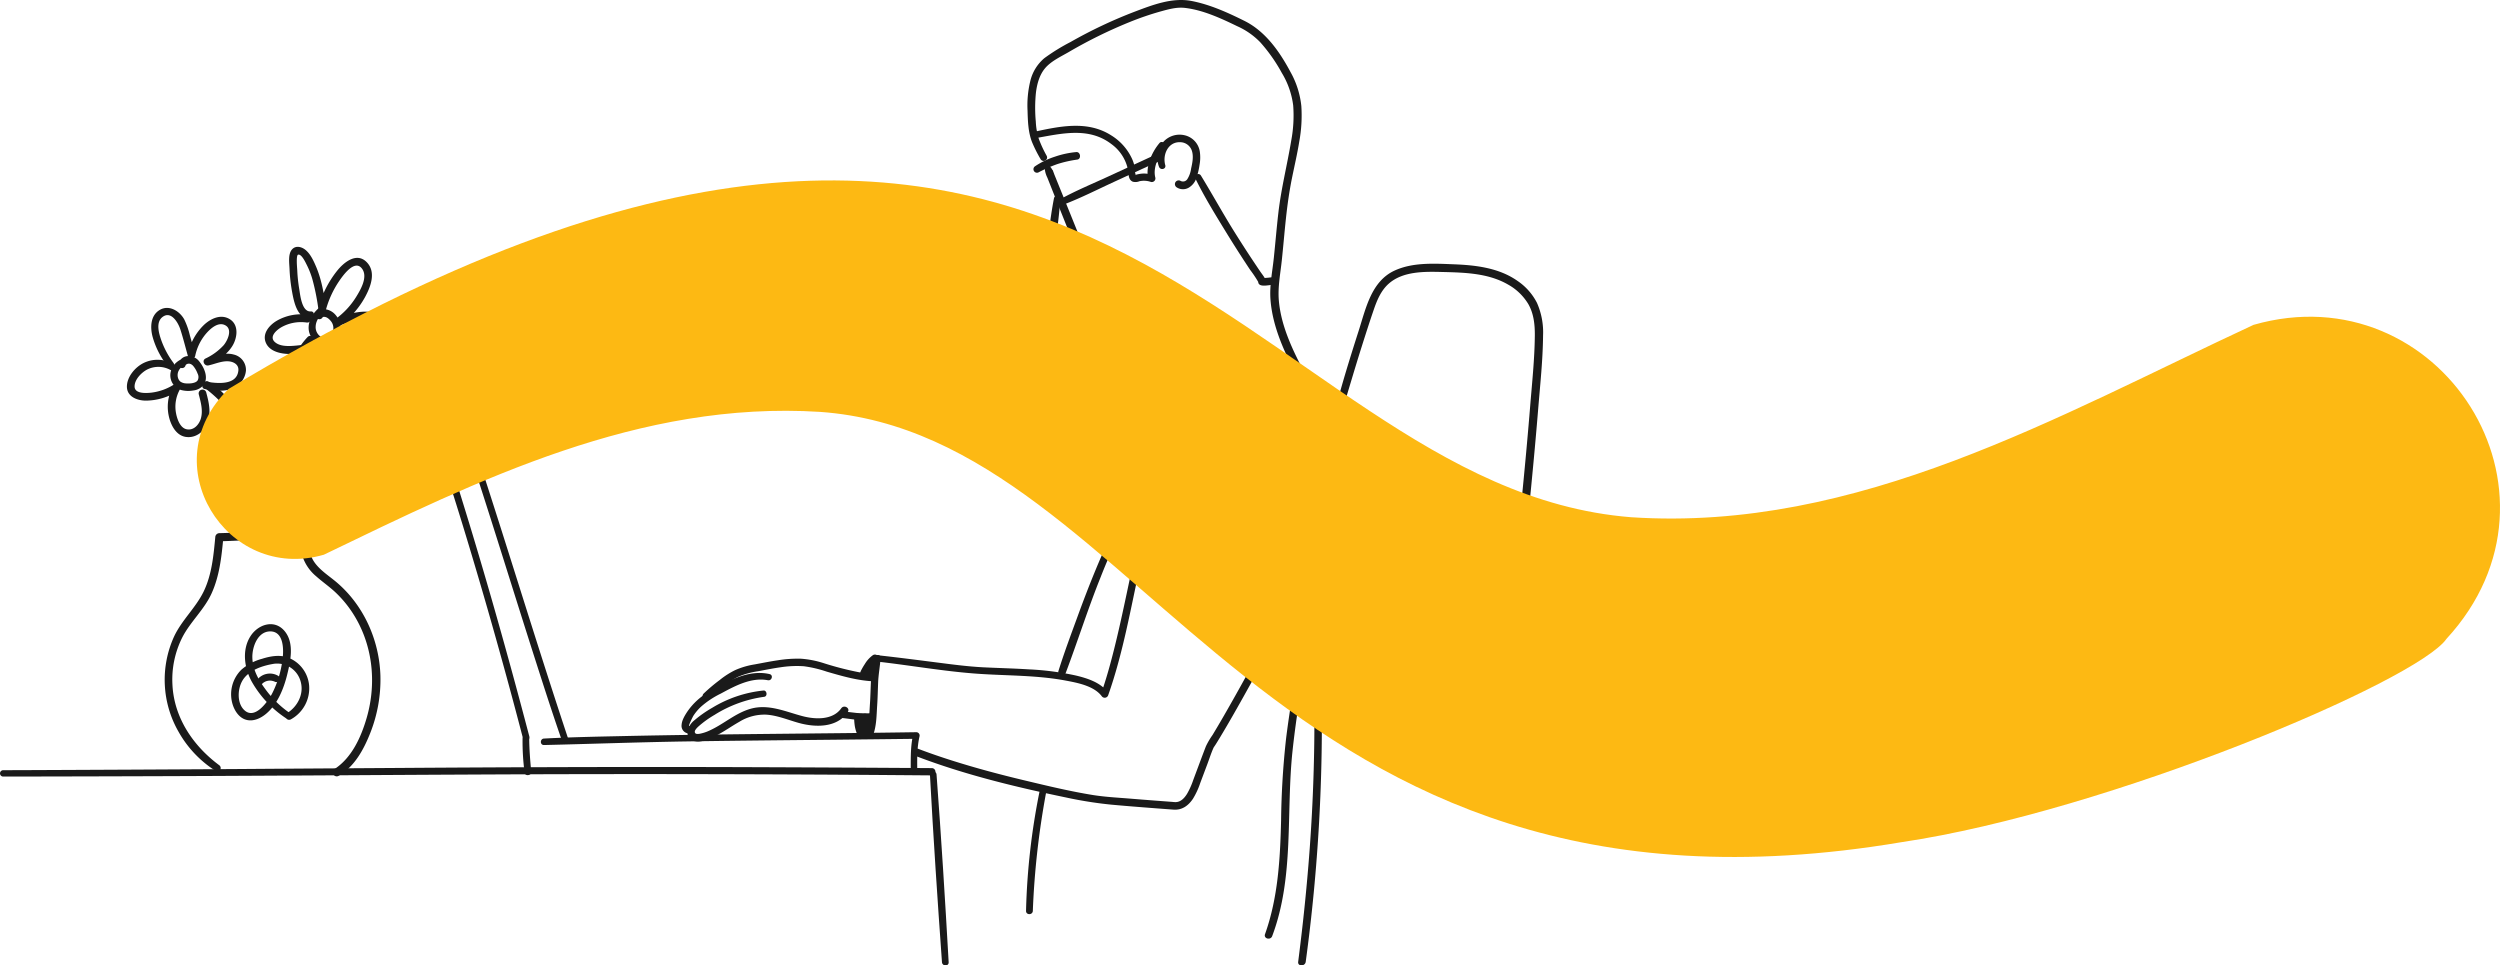<svg xmlns="http://www.w3.org/2000/svg" width="993.937" height="383.84" viewBox="0 0 993.937 383.84">
    <defs>
        <style>
            .prefix__cls-1{fill:#1a1a1a}
        </style>
    </defs>
    <g id="prefix__wise_brand" transform="translate(-1039.745 -1750.699)">
        <g id="prefix__Group_7827" data-name="Group 7827">
            <path id="prefix__Path_5655" d="M1040.97 2059.442q41.7-.054 83.4-.239 33.459-.16 66.917-.37 30.492-.177 60.987-.308 32.8-.108 65.608-.045 40.391.081 80.78.4l11.6.095a1.447 1.447 0 0 0 0-2.892q-41.7-.286-83.4-.417-33.457-.075-66.916.031-30.492.1-60.986.312-32.8.209-65.608.444-40.392.25-80.784.418l-11.6.04a1.269 1.269 0 0 0 0 2.536" class="prefix__cls-1" data-name="Path 5655"/>
            <path id="prefix__Path_5656" d="M1409.467 2058.623c1.337 24.886 3 49.78 4.784 74.636.124 1.693 2.758 1.72 2.661 0-1.413-24.88-2.957-49.784-4.819-74.636-.124-1.667-2.717-1.7-2.626 0" class="prefix__cls-1" data-name="Path 5656"/>
            <path id="prefix__Path_5657" d="M1206.2 1904.629c5.812 18.139 11.8 36.212 17.376 54.428q8.145 26.626 15.567 53.468 4.393 15.829 8.529 31.732a1.319 1.319 0 0 0 2.541-.7c-9.553-36.382-19.838-72.558-31.265-108.4-3.327-10.433-6.678-20.869-10.291-31.208-.534-1.533-2.963-.9-2.457.678" class="prefix__cls-1" data-name="Path 5657"/>
            <path id="prefix__Path_5658" d="M1207.858 1903.761c3.173-1.2 6.338-2.415 9.505-3.624l-1.624-.922c13.2 37.7 24.694 75.944 36.876 113.975 3.425 10.692 6.853 21.4 10.55 32 .547 1.567 3.042.908 2.51-.693-12.457-37.454-23.855-75.237-36.123-112.751q-5.451-16.677-11.266-33.23a1.337 1.337 0 0 0-1.624-.923c-3.169 1.21-6.341 2.41-9.5 3.633-1.559.6-.893 3.137.7 2.538" class="prefix__cls-1" data-name="Path 5658"/>
            <path id="prefix__Path_5659" d="M1247.5 2044.347a95.31 95.31 0 0 0 .822 13.571c.21 1.479 2.766 1.145 2.627-.355-.409-4.4-.766-8.788-.809-13.216a1.321 1.321 0 0 0-2.64 0" class="prefix__cls-1" data-name="Path 5659"/>
            <path id="prefix__Path_5660" d="M1256.023 2046.905c19.025-.441 38.038-1.143 57.069-1.437 19.344-.3 38.689-.469 58.033-.669q16.466-.171 32.93-.367c-.421-.555-.845-1.11-1.267-1.665-1.047 4.589-.947 8.988-.96 13.658a1.3 1.3 0 0 0 2.588 0c-.034-4.451-.085-8.589.908-12.959a1.33 1.33 0 0 0-1.269-1.663c-38.721.6-77.446.691-116.164 1.533-10.624.231-21.257.433-31.868.992-1.647.085-1.669 2.615 0 2.577" class="prefix__cls-1" data-name="Path 5660"/>
            <path id="prefix__Path_5661" d="M1126.9 2054.923c-10.264-7.6-17.85-18.7-18.58-31.728a37.265 37.265 0 0 1 3.945-19.161c3.2-6.173 8.578-10.881 11.511-17.215 3.272-7.065 4.057-14.877 4.784-22.536q-.81.807-1.616 1.615a252.092 252.092 0 0 0 34.96-3.229q-1.029-.783-2.056-1.567c-.448 3.579-.868 7.311.177 10.831a17.449 17.449 0 0 0 5.388 7.856c2.489 2.232 5.264 4.114 7.7 6.413a44.735 44.735 0 0 1 6.651 7.93c8.15 12.374 9.864 27.836 5.767 41.963-2.2 7.588-5.883 15.817-12.71 20.3-1.693 1.111-.179 3.771 1.6 2.734 6.3-3.672 9.964-10.491 12.554-17.067a57.6 57.6 0 0 0 4.015-22.643c-.415-14.358-6.8-28.495-17.967-37.67-2.912-2.394-6.3-4.557-8.428-7.745-2.58-3.867-2.035-8.531-1.491-12.9.143-1.155-1.149-1.716-2.058-1.567a245.8 245.8 0 0 1-34.1 3.133 1.656 1.656 0 0 0-1.614 1.615c-.682 7.237-1.37 14.805-4.555 21.454-3.123 6.518-8.718 11.42-11.8 17.982a41.5 41.5 0 0 0 1.781 37.955 43.774 43.774 0 0 0 14.791 15.557c1.5.926 2.7-1.31 1.35-2.308" class="prefix__cls-1" data-name="Path 5661"/>
            <path id="prefix__Path_5662" d="M1138.889 1940.248a13.122 13.122 0 0 1-5.12-.224 21.475 21.475 0 0 1-3.865-.881 7.6 7.6 0 0 1-3.418-2.259c-.587-.725-1.536-2.242-.694-3.041.772-.735 2.791-.54 3.77-.374a9.677 9.677 0 0 1 3.941 1.681 16.709 16.709 0 0 1 4.926 6.315c.525 1.043 2.468.9 2.648-.344a24.075 24.075 0 0 1 4.3-10.726c1.124-1.556 7.419-8.831 9.284-5.168.8 1.574-.363 3.92-1.131 5.269a17.146 17.146 0 0 1-3.776 4.47c-3.5 3.02-7.829 4.522-11.936 6.483-1.457.7-.429 3.181 1.108 2.629 5.148-1.845 10.532-4.424 14.351-8.433 2.726-2.867 6.615-8.908 3.33-12.694-3.634-4.187-9.427.881-11.974 3.766a26.354 26.354 0 0 0-6.352 13.632l2.649-.347c-1.776-3.524-4.314-6.863-8.015-8.5-2.713-1.2-8.274-2.078-10 1.227-1.6 3.049 1.447 6.737 3.922 8.165a16.715 16.715 0 0 0 6.191 1.815 17.129 17.129 0 0 0 6.536-.018 1.27 1.27 0 0 0-.674-2.447" class="prefix__cls-1" data-name="Path 5662"/>
            <path id="prefix__Path_5663" d="M1138.29 1941.043c-.2 3.3-.028 6.625.032 9.926s.066 6.621.2 9.926c.078 1.925 3.086 1.934 3 0l-.049-1.06a1.456 1.456 0 0 0-2.911 0l-.041 1.06h3c-.019-3.307-.168-6.62-.265-9.926s-.083-6.637-.435-9.926a1.269 1.269 0 0 0-2.536 0" class="prefix__cls-1" data-name="Path 5663"/>
            <path id="prefix__Path_5664" d="M1139.611 1935.964a35.682 35.682 0 0 0-3.967-18.951c-2.9-5.629-7.452-11.342-12.982-14.579-1.392-.814-3.122 1.244-1.782 2.31a54.832 54.832 0 0 1 6.831 6 37.09 37.09 0 0 1 5.261 7.55 34.4 34.4 0 0 1 4.036 17.673c-.077 1.684 2.478 1.655 2.6 0" class="prefix__cls-1" data-name="Path 5664"/>
            <path id="prefix__Path_5665" d="M1114.182 1892.749c-2.916.574-5.832 2.57-6.522 5.613a6.127 6.127 0 0 0 4.035 7.385 11.252 11.252 0 0 0 4.886.2 6.276 6.276 0 0 0 3.856-1.887c2.448-2.847.618-7.085-1.435-9.623a5.381 5.381 0 0 0-4.453-2.169 3.976 3.976 0 0 0-3.8 2.969 1.43 1.43 0 0 0 2.758.761l.035-.122q-.108.225 0 0l.062-.1c-.1.115-.116.134-.047.055s.141-.143.214-.214c-.242.234.031-.017.092-.055s.145-.081.216-.126c.313-.189-.254.045.109-.042.082-.02.163-.049.246-.069s.169-.036.256-.05c-.187.026-.193.03-.014.015h.326c.107 0 .361.068.052 0 .125.029.25.062.376.095.047.012.239.1.027 0a3.037 3.037 0 0 1 1.206.932 10.147 10.147 0 0 1 1.619 2.86 2.935 2.935 0 0 1-.007 2.86c.157-.222-.378.359-.29.288.154-.124-.214.141-.194.128-.12.075-.248.138-.371.208-.035.019-.257.118-.043.028-.134.056-.276.1-.414.146a7.311 7.311 0 0 1-.87.214 8.042 8.042 0 0 1-1.241.109 9.411 9.411 0 0 1-1.706-.079 4.361 4.361 0 0 1-1.574-.585c-.034-.02-.218-.165-.043-.024a3.46 3.46 0 0 1-.309-.284c-.064-.066-.126-.137-.187-.207.167.193-.146-.222-.176-.272-.047-.08-.092-.161-.135-.244-.009-.017-.18-.433-.081-.166a5.172 5.172 0 0 1-.2-.677c0-.019-.083-.477-.044-.177-.012-.093-.019-.188-.024-.284a5.449 5.449 0 0 1 .014-.857c-.028.293.032-.162.036-.182.028-.141.065-.279.106-.416a4.2 4.2 0 0 1 .14-.4c-.084.206.09-.173.109-.211a4.325 4.325 0 0 1 .99-1.3 6.409 6.409 0 0 1 3.093-1.59 1.272 1.272 0 0 0-.676-2.453" class="prefix__cls-1" data-name="Path 5665"/>
            <path id="prefix__Path_5666" d="M1108.722 1895a34.453 34.453 0 0 1-4.8-8.872c-.993-2.813-2.429-7.45.63-9.54 3.366-2.3 6.078 2.538 6.9 5.087 1.121 3.493 2.012 7.072 3.007 10.6a1.5 1.5 0 0 0 2.878 0 19.856 19.856 0 0 1 4.137-8.7c1.743-2.077 5.032-5.23 7.979-3.468 2.8 1.67.739 6.008-.78 7.835a23.017 23.017 0 0 1-7.233 5.293c-1.571.825-.448 3.088 1.157 2.749 2.555-.544 5.143-1.762 7.794-1.644 2.142.094 4.375 1.25 4.12 3.7-.619 5.95-8.374 5.114-12.461 4.463-1.885-.3-2.706 2.575-.8 2.894 3.792.633 7.854 1.226 11.466-.472a8.546 8.546 0 0 0 4.813-6.893 6.27 6.27 0 0 0-4.873-6.378c-3.705-1.027-7.289.667-10.862 1.429l1.16 2.746c3.507-1.839 7.069-4.152 9.188-7.6 1.908-3.106 2.649-8.09-.788-10.457-3.626-2.494-7.94-.426-10.719 2.3a22.572 22.572 0 0 0-6.179 11.407h2.878l-2.108-7.471a29.909 29.909 0 0 0-2.226-6.308c-1.818-3.309-6-5.941-9.683-3.812-3.809 2.2-3.905 7.019-2.882 10.781a32.625 32.625 0 0 0 6.228 11.921c.929 1.146 2.946-.387 2.063-1.591" class="prefix__cls-1" data-name="Path 5666"/>
            <path id="prefix__Path_5667" d="M1108.786 1895.491a12.64 12.64 0 0 0-11.925-.487c-3.364 1.653-6.651 5.476-6.658 9.4-.006 4.071 4.219 5.6 7.653 5.575a24.169 24.169 0 0 0 12.911-3.989q-1.041-1.044-2.082-2.083a17.257 17.257 0 0 0-1.942 11.674c.659 3.594 2.723 8.108 6.721 8.8 3.8.652 7.2-1.789 8.636-5.2 1.708-4.067.726-8.453-.386-12.538a1.531 1.531 0 0 0-2.949.814c.786 3.049 1.717 6.308.891 9.447-.666 2.536-2.875 5.1-5.779 4.445-2.744-.614-3.911-4.637-4.257-7.045a13.977 13.977 0 0 1 1.693-8.856c.722-1.276-.766-2.938-2.083-2.084a21.512 21.512 0 0 1-9.318 3.441c-1.9.214-6.618.543-6.659-2.4-.039-2.773 2.65-5.527 4.907-6.742a9.942 9.942 0 0 1 9.3.1 1.316 1.316 0 0 0 1.326-2.272" class="prefix__cls-1" data-name="Path 5667"/>
            <path id="prefix__Path_5668" d="M1152.168 1961.369c-.09-4-.246-7.992-.25-11.992s.383-8.012.248-11.995c-.051-1.492-2.5-1.995-2.742-.371a79.872 79.872 0 0 0-.468 12.131 121.118 121.118 0 0 0 .582 12.227c.176 1.644 2.669 1.728 2.63 0" class="prefix__cls-1" data-name="Path 5668"/>
            <path id="prefix__Path_5669" d="M1151.037 1922.143a119.63 119.63 0 0 1 4.593-19.477 51.21 51.21 0 0 1 3.606-8.447c1.491-2.753 3.367-5.18 5.1-7.774.92-1.379-1.156-2.955-2.285-1.764-4.273 4.506-7.175 10.738-9.14 16.56-2.185 6.473-4.471 13.663-4.383 20.561.016 1.384 2.287 1.813 2.513.341" class="prefix__cls-1" data-name="Path 5669"/>
            <path id="prefix__Path_5670" d="M1167.224 1872.558c-2.471 1.961-4.539 4.631-4.761 7.884a7.26 7.26 0 0 0 3.79 6.923 6.415 6.415 0 0 0 7.956-2.518c1.807-2.681 1.135-6.21-.792-8.617a6.616 6.616 0 0 0-3.981-2.527c-1.713-.266-3.578.305-4.1 2.14a1.437 1.437 0 0 0 2.615 1.1c.128-.236.063-.119.008-.06.065-.069.13-.124.2-.188-.215.2.134.007-.019.024-.171.023.114-.025.154-.035.24-.055-.216.006.036-.008.1-.005.2-.007.308-.007.032 0 .353.027.189.007-.1-.012.281.065.345.083a2.876 2.876 0 0 1 .377.127 4.747 4.747 0 0 1 .676.418 5.808 5.808 0 0 1 1 .985 4.311 4.311 0 0 1 .48 4.989 4.045 4.045 0 0 1-1.87 1.514 2.823 2.823 0 0 1-2.33-.065 4.591 4.591 0 0 1-2.26-4.285c.1-2.474 1.911-4.639 3.753-6.111a1.264 1.264 0 0 0 0-1.773 1.285 1.285 0 0 0-1.774 0" class="prefix__cls-1" data-name="Path 5670"/>
            <path id="prefix__Path_5671" d="M1163.275 1874.517c-3.574.223-4.166-6.579-4.568-8.945a60.571 60.571 0 0 1-.777-7.35c-.043-.919-.559-6.041.345-6.273 1.4-.362 3.026 3.278 3.494 4.19a32.577 32.577 0 0 1 2.189 5.639 90.255 90.255 0 0 1 2.387 11.986c.241 1.589 2.619 1.374 3 0a38.338 38.338 0 0 1 5.123-11.146c1.548-2.291 6.367-9.2 9.3-4.971 2.293 3.3-.74 8.383-2.535 11.265a30.433 30.433 0 0 1-8.118 8.636c-1.306.935-.556 3.567 1.2 2.839 4.129-1.713 8.815-3.39 13.33-2.366 3.376.766 6.609 3.639 6.924 7.249.332 3.791-3.3 6.033-6.673 6.23-4.427.259-8.4-2.425-11.957-4.721a1.586 1.586 0 0 0-2.307 1.773 31.583 31.583 0 0 1 1.357 12.163c-.123 1.436-1.272 10.669-4.09 8.209a11.262 11.262 0 0 1-2.511-4.412 21.8 21.8 0 0 1 .271-16.213c.467-1.148-.881-2.23-1.932-1.934a50.989 50.989 0 0 1-10.529 1.838c-2.3.147-5.275.147-7.131-1.475-2.543-2.219.806-4.98 2.752-6.046a15.908 15.908 0 0 1 9.831-1.758c1.975.284 2.829-2.741.833-3.027a19.332 19.332 0 0 0-12.744 2.354c-3.022 1.8-5.928 5.213-4.215 8.9 1.387 2.987 5.012 4.006 8.035 4.223 4.613.331 9.589-.742 14-1.98l-1.934-1.934a24.977 24.977 0 0 0-1.31 14.217c.694 3.521 2.52 9.745 6.564 10.753 4.887 1.217 6.347-5.507 6.9-8.89a34.52 34.52 0 0 0-1.115-15.825q-1.155.885-2.309 1.773c4.44 2.87 9.386 5.849 14.9 5 4.444-.682 8.5-4.011 8.451-8.792-.045-4.484-3.46-8.541-7.515-10.132-5.458-2.14-11.55-.309-16.7 1.822l1.2 2.839a34.045 34.045 0 0 0 10.179-11.392c2.212-4.085 4.472-9.817.793-13.771-4.018-4.317-9.183-.118-11.923 3.334a41.262 41.262 0 0 0-7.394 14.534h3c-.84-5.542-1.752-11.135-3.98-16.319-.991-2.3-2.212-4.986-4.208-6.593-1.547-1.24-3.869-1.822-5.334-.124-1.62 1.874-1.058 5.38-.97 7.672a65.763 65.763 0 0 0 1.069 9.437c.692 3.728 2.109 10.846 7.35 10.186 1.662-.21 1.759-2.789 0-2.678" class="prefix__cls-1" data-name="Path 5671"/>
            <path id="prefix__Path_5672" d="M1155.167 2034.326a39.976 39.976 0 0 1-9.972-9.707c-2.77-3.761-5.051-7.831-5.123-12.629-.061-4.048 2.085-10.158 6.991-10.263 5.7-.12 5.533 7.708 4.955 11.467a40.742 40.742 0 0 1-4.158 13.379c-1.622 2.965-6.515 10.077-10.661 6.735-3.272-2.635-3.061-8.343-1.249-11.695 2.287-4.23 7.59-6.1 12.075-6.9a9.659 9.659 0 0 1 11.335 7.278c1.214 4.808-1.4 9.7-5.469 12.227a1.45 1.45 0 0 0 1.461 2.5 14.1 14.1 0 0 0 7.292-13.509 13.086 13.086 0 0 0-9.074-11.315c-3.184-.892-6.56-.252-9.644.725a20.858 20.858 0 0 0-8.208 4.331 13.733 13.733 0 0 0-3.278 14.422c.952 2.535 2.735 4.977 5.517 5.584 2.7.59 5.428-.71 7.476-2.387 4.6-3.768 7.108-10.038 8.491-15.657 1.337-5.425 2.914-12.586-1.024-17.309-4.032-4.837-10.542-2.713-13.575 2.037-3.526 5.522-2.437 12.893.66 18.327a42.738 42.738 0 0 0 13.891 14.564c1.392.9 2.656-1.3 1.291-2.21" class="prefix__cls-1" data-name="Path 5672"/>
            <path id="prefix__Path_5673" d="M1129.812 1935.611a1.528 1.528 0 0 0-.108-1.228 2.127 2.127 0 0 0-.608-.638c.387.339-.015-.035-.17-.127a1.7 1.7 0 0 0-.788-.215 2.127 2.127 0 0 0-.7.077 1.866 1.866 0 0 0-1.376 1.753 2.366 2.366 0 0 0 1.181 2.042 3.194 3.194 0 0 0 2.256.349c.294-.044.579-.118.87-.18.079-.017.154-.033.233-.048-.187.022-.2.023-.029.007h.333c.111 0 .064 0-.146-.022.062.01.125.022.186.038s.123.033.182.052c.146.054.122.039-.077-.042.046-.023.294.151.337.178s.107.069.158.107c-.15-.121-.185-.147-.1-.078s.165.147.242.231c.042.046.084.094.125.144-.129-.168-.149-.187-.06-.06.019.037.206.3.182.334-.083-.2-.1-.227-.046-.079a1.464 1.464 0 0 1 .048.185l1.781-1.781c-2.25-.7-4.5-1.419-6.752-2.1q-.2 1.451-.394 2.908l2.238-.005a1.476 1.476 0 1 0 0-2.952h-2.238a1.483 1.483 0 0 0-.394 2.908c2.252.7 4.514 1.361 6.771 2.04a1.46 1.46 0 0 0 1.78-1.779 4.2 4.2 0 0 0-1.723-2.4 4.089 4.089 0 0 0-2.987-.623c-.217.033-.427.079-.639.13-.117.027-.232.056-.348.079-.058.013-.116.024-.174.035l.089-.014a1.117 1.117 0 0 1-.326 0l.2.022a1.113 1.113 0 0 1-.178-.052c-.006.021.329.13.047 0-.108-.049.223.219.012 0-.073-.078-.04-.041.094.116l.075.186c-.036-.148-.032-.106.017.126l-.03.228c-.111.247-.134.309-.071.186l-.154.2a.674.674 0 0 1-.3.2c-.128.05-.147.061-.055.034-.332.092-.287.027-.129.031a.427.427 0 0 0 .167 0l-.5-.144a.7.7 0 0 1-.25-.237.726.726 0 0 1-.165-.314c.051-.54.044-.7-.019-.472a1.276 1.276 0 0 0 .886 1.558 1.3 1.3 0 0 0 1.559-.885" class="prefix__cls-1" data-name="Path 5673"/>
            <path id="prefix__Path_5674" d="M1145.344 1937.933q4.569-4.129 9.125-8.276a1.449 1.449 0 0 0-.291-2.257 8.353 8.353 0 0 0-8.781 1.03c-2.643 1.977-4.153 4.921-5.548 7.832a1.508 1.508 0 0 0 2.047 2.046 34.55 34.55 0 0 0 9.286-7.958 1.522 1.522 0 0 0 .117-1.973 1.484 1.484 0 0 0-1.936-.385 67.61 67.61 0 0 0-8.181 7.317 1.508 1.508 0 0 0 2.131 2.132 41.491 41.491 0 0 0 6.448-7.812q.662-1.039 1.26-2.12a2.315 2.315 0 0 0 .457-1.733 1.963 1.963 0 0 0-.693-1.05 2.232 2.232 0 0 0-3.6 1.619 1.487 1.487 0 0 0 2.974 0c-.071 1-1.287 1.264-1.592.234.052-.387.1-.775.153-1.164a39.392 39.392 0 0 1-7.534 9.894q1.065 1.067 2.131 2.132a63.272 63.272 0 0 1 7.566-6.857l-1.82-2.358a32.209 32.209 0 0 1-8.673 7.5l2.048 2.047c1.136-2.383 2.3-4.89 4.319-6.667 1.6-1.41 4.072-2.189 5.974-1.223-.1-.752-.2-1.505-.291-2.257q-4.485 4.213-8.966 8.436c-1.246 1.175.613 3.013 1.874 1.872" class="prefix__cls-1" data-name="Path 5674"/>
            <path id="prefix__Path_5675" d="M1143.983 2022.559c.095-.1.192-.194.295-.283.141-.123.106-.053-.019.006a1.094 1.094 0 0 0 .146-.106 5.022 5.022 0 0 1 .734-.449 1.2 1.2 0 0 0 .2-.1c-.05.042-.252.1-.076.033.128-.048.255-.1.383-.14a6.237 6.237 0 0 1 .842-.2c.215-.041-.074.032-.1.011.028.021.193-.019.226-.022.137-.011.274-.015.41-.015s.272 0 .409.008c.076 0 .152.011.228.016a.852.852 0 1 0-.1-.017c.279.072.562.107.839.192.128.041.257.083.384.133.056.02.111.047.168.066-.35-.122-.068-.024.008.011a1.344 1.344 0 0 0 1.356-2.321 6.4 6.4 0 0 0-8.143 1.371 1.28 1.28 0 0 0 1.81 1.809" class="prefix__cls-1" data-name="Path 5675"/>
            <path id="prefix__Path_5676" d="M1458.213 1818.292a2.894 2.894 0 0 1-.524-.808 1.369 1.369 0 0 0-2.532.687 10.176 10.176 0 0 0 .991 3.163q.636 1.609 1.276 3.22l2.465 6.208q2.518 6.321 5.041 12.643l2.672-1.557c-.372-.312-.744-.62-1.126-.922-1.5-1.193-3.572.715-2.162 2.162.337.347.681.685 1.027 1.024 1.058 1.029 3.3 0 2.674-1.557q-2.586-6.432-5.194-12.856-1.3-3.213-2.606-6.425-.651-1.605-1.3-3.211a9.7 9.7 0 0 0-1.435-2.854q-.822 1.07-1.647 2.135a8.756 8.756 0 0 1 .641.691c1.063 1.215 2.7-.528 1.743-1.743" class="prefix__cls-1" data-name="Path 5676"/>
            <path id="prefix__Path_5677" d="M1462.851 1831.942c6.825-2.63 13.418-6 20.062-9.055l9.99-4.6 4.843-2.229c1.307-.6 3.173-1 3.763-2.426a1.449 1.449 0 0 0-.376-1.425 1.806 1.806 0 0 0-1.394-.6c-1.885-.116-1.857 2.774 0 2.92.072.007.144.013.217.018l-1.035-.429c.047.054.1.108.142.162l-.229-1.772c.029-.068-1.77.652-1.962.741l-2.419 1.118-4.843 2.234q-4.538 2.093-9.075 4.191c-6.226 2.877-12.646 5.525-18.679 8.791-1.257.681-.392 2.9.995 2.36" class="prefix__cls-1" data-name="Path 5677"/>
            <path id="prefix__Path_5678" d="M1503.015 1816.332c-1.129-4.108 1.116-9.238 5.877-9.1a4.943 4.943 0 0 1 4.6 3.1c.894 2.335.339 5.028-.193 7.379a10.444 10.444 0 0 1-1.509 4.221 2.037 2.037 0 0 1-2.68.685 1.514 1.514 0 0 0-2.05.537 1.532 1.532 0 0 0 .538 2.05 4.549 4.549 0 0 0 4.8.084 7.045 7.045 0 0 0 3.115-4.134 29.309 29.309 0 0 0 1.157-5.016 16.035 16.035 0 0 0 .075-5.259 7.892 7.892 0 0 0-6.047-6.41 8.7 8.7 0 0 0-8.3 2.491 9.825 9.825 0 0 0-1.855 10.06c.586 1.51 2.93.948 2.482-.685" class="prefix__cls-1" data-name="Path 5678"/>
            <path id="prefix__Path_5679" d="M1458.8 1829.418c-1.677 8.589-2.466 17.416-3.627 26.087-.369 2.759-2.117 8.5 2.538 8.186a34.687 34.687 0 0 0 5.848-1.369l3.007-.751a7.865 7.865 0 0 0 1.805-.451c.128-.027.258-.051.385-.078-.254-.457-.337-.391-.245.2-.044 1.993 3.053 1.992 3.1 0 .032-1.445-.49-2.868-2.049-3.219-1.655-.375-3.741.548-5.321.944-2 .5-4 1.043-6.016 1.505a6.18 6.18 0 0 1-.726.155l.108-.093a9.167 9.167 0 0 1 .242-1.883c.134-1.048.261-2.094.391-3.141 1.058-8.548 2.506-17.15 3.053-25.75a1.274 1.274 0 0 0-2.491-.337" class="prefix__cls-1" data-name="Path 5679"/>
            <path id="prefix__Path_5680" d="M1468.717 1860.863c.718 3.4 1.2 7.432 3.155 10.387 1.609 2.425 4.56 3.984 7.447 3.021 1.483-.494 1.341-2.983-.387-2.869a5.95 5.95 0 0 0-5.092 3.69c-1.153 2.553-.665 5.283-.027 7.909 1.192 4.926.78 11.234 4.743 14.981 3.5 3.309 8.66 3.31 13.112 2.482 5.582-1.039 11.066-3.292 16.27-5.5a116.8 116.8 0 0 0 18.771-9.965c1.546-1.019.141-3.484-1.461-2.5a134.3 134.3 0 0 1-27.858 13.246c-3.958 1.317-8.287 2.723-12.511 2.04a7.665 7.665 0 0 1-4.873-2.622c-1.423-1.773-1.812-4.128-2.128-6.317-.4-2.749-1-5.391-1.556-8.106-.435-2.119-.42-6.2 2.61-6.413l-.389-2.87c-5.366 1.841-6.389-8.081-7.258-11.3a1.333 1.333 0 0 0-2.568.707" class="prefix__cls-1" data-name="Path 5680"/>
            <path id="prefix__Path_5681" d="M1455.889 1812.664a48.393 48.393 0 0 1-3.134-6.738 26.463 26.463 0 0 1-1.2-6.866 59.363 59.363 0 0 1 .055-11.552c.418-3.372 1.362-6.94 3.57-9.607 2.384-2.881 6.317-4.679 9.5-6.529a186.593 186.593 0 0 1 24.163-11.895 116.148 116.148 0 0 1 12.448-4.262c3.159-.867 6.316-1.756 9.611-1.367 7.176.85 14.261 4.131 20.7 7.253a29.454 29.454 0 0 1 9.2 6.414 64.6 64.6 0 0 1 8.531 12.121 32.881 32.881 0 0 1 4.549 12.945 53.961 53.961 0 0 1-.79 14.095c-1.59 9.541-3.957 18.862-5.084 28.489-.7 6.03-1.194 12.083-1.828 18.119-.577 5.51-1.747 11.029-1.32 16.588.847 11.028 5.753 21.319 10.827 30.968.991 1.885 3.846.214 2.855-1.668-4.745-9.018-9.484-18.708-10.362-29.011-.456-5.344.611-10.606 1.176-15.9.586-5.5 1.036-11.008 1.624-16.506.583-5.448 1.332-10.872 2.422-16.244.983-4.844 2.116-9.66 2.9-14.544a57.017 57.017 0 0 0 .821-14.116 34.952 34.952 0 0 0-4.288-13.488c-4.316-8.1-9.935-16.183-18.322-20.358-6.64-3.308-13.726-6.512-21.047-7.919-7.687-1.479-15.545 1.591-22.657 4.28a185.459 185.459 0 0 0-25.45 12.036 78.445 78.445 0 0 0-10.433 6.445 17.057 17.057 0 0 0-5.565 9.079 41.005 41.005 0 0 0-1.089 11.775c.118 4.208.245 8.629 1.82 12.579a54.669 54.669 0 0 0 3.42 6.773 1.376 1.376 0 0 0 2.374-1.387" class="prefix__cls-1" data-name="Path 5681"/>
            <path id="prefix__Path_5682" d="M1507.061 1894.669a61.669 61.669 0 0 0 1.2 11.151c.295 1.868.619 3.73 1 5.582a26.5 26.5 0 0 0 1.392 5.361 1.434 1.434 0 0 0 2.655-.718 48.178 48.178 0 0 0-1.082-5.106q-.609-2.848-1.1-5.721c-.623-3.615-.885-7.283-1.5-10.894-.255-1.49-2.517-1.068-2.556.345" class="prefix__cls-1" data-name="Path 5682"/>
            <path id="prefix__Path_5683" d="M1451.8 1805.56c10.095-1.787 20.873-4.421 29.763 2.385a16.742 16.742 0 0 1 6.7 10.563c.231 1.614.052 3.7 1.876 4.436a4.13 4.13 0 0 0 2.629-.191 8.385 8.385 0 0 1 4.538.277 1.442 1.442 0 0 0 1.758-1.757c-1.049-4.134 1.47-8.8 3.79-12.064.881-1.244-1.138-2.82-2.127-1.64-3.142 3.754-5.67 9.514-4.418 14.464q.876-.88 1.756-1.758a11.1 11.1 0 0 0-3.9-.575 11.845 11.845 0 0 0-1.857.245 6.993 6.993 0 0 0-.868.223c-.137.287-.2.217-.206-.208-.4-.761-.223-2.281-.416-3.141a16.38 16.38 0 0 0-.877-2.7 21.425 21.425 0 0 0-8.371-9.58c-9.369-6-20.284-3.674-30.458-1.486-1.648.354-.934 2.793.691 2.505" class="prefix__cls-1" data-name="Path 5683"/>
            <path id="prefix__Path_5684" d="M1515.027 1821.743c3.572 7.271 7.873 14.251 12.1 21.152q3.1 5.055 6.326 10.037 1.656 2.557 3.342 5.092a46.05 46.05 0 0 1 3.4 5.132q-.078-.578-.152-1.149c-.745 3.582 4.5 1.8 6.362 1.873 1.9.07 1.857-2.78 0-2.93a14.122 14.122 0 0 0-2.313.141c-.487.043-.974.089-1.463.123-.195.015-1.27.015-.812.093l1.041 1.042c.3.816.161.158.086-.145a3.536 3.536 0 0 0-.345-.9c-.508-.918-1.219-1.779-1.809-2.648q-1.8-2.653-3.571-5.329-3.534-5.352-6.929-10.8c-4.525-7.26-8.639-14.76-13.1-22.052a1.252 1.252 0 0 0-2.161 1.263" class="prefix__cls-1" data-name="Path 5684"/>
            <path id="prefix__Path_5685" d="M1452.666 1819.214a55.066 55.066 0 0 1 7.4-3.26 46.918 46.918 0 0 1 7.987-1.808c1.68-.239 1.3-3.139-.405-2.985a35.887 35.887 0 0 0-8.54 1.843 31.482 31.482 0 0 0-7.848 3.795 1.4 1.4 0 0 0 1.411 2.415" class="prefix__cls-1" data-name="Path 5685"/>
            <path id="prefix__Path_5686" d="M1388.555 2013.738c13.163 1.486 26.312 3.847 39.526 4.8 11.77.849 23.66.544 35.3 2.73 4.7.883 11.213 2.094 14.338 6.154a1.458 1.458 0 0 0 2.622-.342c5.922-16.766 8.937-34.491 12.764-51.81 1.947-8.82 4-17.635 6.651-26.275a167.7 167.7 0 0 1 5.929-15.881c2.178-5.167 3.786-10.955 7.839-14.977 6.689-6.637 16.589-10.068 25.339-12.941 4.934-1.62 10.179-3.406 15.436-3.223s9.135 3.124 11.8 7.489c5.165 8.474 6.465 18.966 5.572 28.694-1.372 14.977-8.342 28.176-15.1 41.3q-10.1 19.608-20.761 38.93c-3.246 5.9-6.529 11.779-9.9 17.606q-2.018 3.487-4.1 6.937a29.809 29.809 0 0 0-2.617 4.458c-1.718 4.447-3.354 8.926-5.032 13.387a30.38 30.38 0 0 1-2.5 5.574c-1.044 1.66-2.489 3.253-4.581 3.251-.545 0-1.1-.074-1.637-.116-5.341-.4-10.685-.8-16.023-1.242-4.982-.407-10.367-.689-15.13-1.453-9.062-1.459-18.083-3.645-27.007-5.773-9.815-2.338-19.574-4.934-29.192-7.989-4.448-1.414-8.864-2.928-13.223-4.593-1.83-.7-2.622 2.24-.808 2.931 19.165 7.318 39.278 12.187 59.333 16.356a160.507 160.507 0 0 0 18.106 2.882c6.33.582 12.671 1.07 19.009 1.552 1.95.148 3.9.3 5.851.44 3.365.234 5.849-1.6 7.67-4.314a29.782 29.782 0 0 0 2.894-6.257l2.842-7.555c.781-2.08 1.46-4.239 2.357-6.272.03-.071.218-.457.121-.28.055-.1.561-.821.776-1.165q.936-1.491 1.843-3c3.215-5.331 6.286-10.749 9.325-16.181q11.241-20.091 21.859-40.525c6.483-12.423 13.76-25.032 17-38.769 2.311-9.805 2.771-20.237.022-30.005-2.543-9.034-7.79-18.61-18.195-19.277-5.3-.34-10.6 1.33-15.586 2.92a133.088 133.088 0 0 0-15.154 5.829c-7.613 3.5-15.61 8.7-18.248 17.122-1.327 4.231-3.412 8.3-5.12 12.4a156.72 156.72 0 0 0-6.817 21.651c-4.712 18.476-7.789 37.338-12.789 55.742-1.067 3.926-2.238 7.821-3.58 11.663l2.4-.633c-2.909-3.748-8.081-5.361-12.5-6.422a111.242 111.242 0 0 0-18.906-2.456c-5.962-.381-11.934-.505-17.9-.807-6.413-.323-12.8-1.2-19.168-2.012-7.645-.976-15.285-1.966-22.948-2.8-1.629-.176-1.609 2.364 0 2.545" class="prefix__cls-1" data-name="Path 5686"/>
            <path id="prefix__Path_5687" d="M1387.348 2011.986c-1.038 2.7-1.115 5.962-1.287 8.825-.188 3.151-.223 6.306-.43 9.455-.145 2.215-.235 4.442-.433 6.654-.17 1.926-.779 3.748-1.128 5.641a1.388 1.388 0 0 0 2.675.737c1.521-3.887 1.468-8.074 1.744-12.175.206-3.053.25-6.111.383-9.167.139-3.241.756-6.412.967-9.633.1-1.526-2.012-1.58-2.491-.337" class="prefix__cls-1" data-name="Path 5687"/>
            <path id="prefix__Path_5688" d="M1570.418 1946.869c-4.992 21.209-9.794 42.495-13.9 63.9-2.131 11.1-4.051 22.243-5.448 33.46a327.018 327.018 0 0 0-1.994 32.65c-.37 15.272-1.2 30.7-6.391 45.215-.644 1.8 2.187 2.544 2.848.785 8.865-23.544 5.466-49.113 8.091-73.639 2.43-22.716 7.147-45.184 11.964-67.492 2.459-11.39 5.107-22.743 7.382-34.17.329-1.655-2.157-2.374-2.551-.7" class="prefix__cls-1" data-name="Path 5688"/>
            <path id="prefix__Path_5689" d="M1387.59 2019.039a124.74 124.74 0 0 1-20.237-4.644 38.2 38.2 0 0 0-9.244-1.814 49.226 49.226 0 0 0-9.137.634c-3.1.452-6.169 1.082-9.25 1.644a31.1 31.1 0 0 0-7.675 2.254 32.253 32.253 0 0 0-6.118 3.909 68.511 68.511 0 0 0-6.444 5.437c-1.13 1.13.38 3.266 1.761 2.283 4.192-2.985 7.519-6.9 12.28-9.1a31.17 31.17 0 0 1 7.556-2.065c2.985-.552 5.963-1.161 8.973-1.582a42.158 42.158 0 0 1 9.234-.416 47.261 47.261 0 0 1 9.146 2.151c6.226 1.8 12.629 3.686 19.155 3.856 1.681.045 1.585-2.36 0-2.549" class="prefix__cls-1" data-name="Path 5689"/>
            <path id="prefix__Path_5690" d="M1345.7 2018.7c-8.425-1.948-16.924 2.891-24 6.989a25.987 25.987 0 0 0-8.672 7.907c-1 1.5-2.2 3.465-2.3 5.314a3.021 3.021 0 0 0 3 3.4 1.487 1.487 0 0 0 0-2.973c-.389 0 1.506-3.779 1.684-4.058a19.372 19.372 0 0 1 2.972-3.554 35.128 35.128 0 0 1 7.927-5.269c5.644-3.046 12.112-6.567 18.724-5.311 1.582.3 2.276-2.07.672-2.44" class="prefix__cls-1" data-name="Path 5690"/>
            <path id="prefix__Path_5691" d="M1343.253 2025.235a48.672 48.672 0 0 0-20.376 6.882 46.423 46.423 0 0 0-7.606 5.424c-2.081 1.971-3.554 5.821-.263 7.484 2.846 1.438 6.894-.576 9.449-1.866 3.195-1.612 6.1-3.727 9.211-5.479a18.932 18.932 0 0 1 10.792-2.848c4.369.31 8.515 2.059 12.691 3.24 6.645 1.88 15.3 2.107 19.637-4.259 1.094-1.6-1.481-3.064-2.583-1.51-3.381 4.763-10.337 4.443-15.366 3.123-6.768-1.776-13.5-4.942-20.6-2.957-5.974 1.668-10.633 6.008-16.185 8.57a16.4 16.4 0 0 1-4.183 1.393c-.735.117-1.808.22-1.893-.728-.065-.72.888-1.641 1.359-2.1a39.691 39.691 0 0 1 6.424-4.649 49.765 49.765 0 0 1 19.83-7.225c1.4-.2 1.088-2.652-.337-2.495" class="prefix__cls-1" data-name="Path 5691"/>
            <path id="prefix__Path_5692" d="M1374.119 2036.1c4.246.457 8.57 1.368 12.843.711a1.288 1.288 0 0 0 .935-1.429 1.3 1.3 0 0 0-1.281-1.129 57.861 57.861 0 0 1-6.248-.095c-2.085-.223-4.15-.525-6.249-.624a1.3 1.3 0 0 0-1.281 1.283 1.313 1.313 0 0 0 1.281 1.283" class="prefix__cls-1" data-name="Path 5692"/>
            <path id="prefix__Path_5693" d="M1379.336 2036.194a21.751 21.751 0 0 0 .307 3.454 14.3 14.3 0 0 0 .965 3.13 1.5 1.5 0 0 0 2.722-.354 44.991 44.991 0 0 1 1.887-6.057l-2.767.363c.051.092.091.189.139.282.071.14-.165-.423-.067-.153.024.068.051.134.073.2.093.264.17.532.239.8.083.322.15.645.209.97.031.177.051.358.085.536-.031-.16-.042-.335-.012-.071l.027.249c.03.329.049.659.05.988 0 .169 0 .338-.014.507 0 .076-.009.149-.017.225 0 .035-.007.073-.011.108-.019.161-.01.1.026-.192a3.625 3.625 0 0 0-.08.4c-.03.118-.09.234-.114.352.089-.426.14-.289.058-.158-.027.043-.058.09-.082.138-.1.2.3-.3.1-.134-.043.034-.081.078-.126.112q1.082 1.08 2.162 2.163a6.922 6.922 0 0 0 1.2-3.865c.072-.6.138-1.21.209-1.816-.064.557 0 .046.02-.1.016-.109.036-.216.059-.321a3.519 3.519 0 0 1 .174-.6 1.5 1.5 0 0 0-.543-1.594 1.56 1.56 0 0 0-1.686-.118l-.567.268a1.5 1.5 0 0 0 1.156 2.739l.58-.234-1.712-2.229a11.105 11.105 0 0 0-.706 3.616l-.057.468c-.008.064-.042.326-.007.05s0-.017-.008.045c-.042.289-.089.579-.149.866-.051.248-.121.488-.194.732-.1.322.175-.318.017-.049-.023.044-.054.091-.074.134-.095.194.269-.325.127-.161a1.529 1.529 0 0 0 2.162 2.163 3.248 3.248 0 0 0 1.015-1.988 9.523 9.523 0 0 0 .083-2.432 11.347 11.347 0 0 0-1.126-4.431 1.509 1.509 0 0 0-1.508-.724 1.557 1.557 0 0 0-1.258 1.085 38.042 38.042 0 0 0-1.839 6.07l2.721-.356c-.047-.1-.1-.207-.14-.315.135.338.008.009-.021-.066q-.123-.32-.226-.642c-.146-.45-.268-.91-.37-1.372s-.182-.919-.251-1.383c-.038-.241-.078-.48-.112-.72-.007-.042-.056-.4-.037-.253s-.035-.284-.04-.331a1.323 1.323 0 0 0-2.646 0" class="prefix__cls-1" data-name="Path 5693"/>
            <path id="prefix__Path_5694" d="M1383.706 2019.9a13.2 13.2 0 0 0 1.114-1.723c.4-.644.815-1.276 1.25-1.893.106-.149.214-.3.324-.446l.163-.22c.029-.036.27-.342.1-.138s.073-.092.1-.128c.054-.068.11-.135.165-.2.109-.13.218-.26.331-.387a9.32 9.32 0 0 1 .7-.72c.1-.092.209-.177.312-.267-.4.348-.039.038.092-.043l-2.054-2.054a20.868 20.868 0 0 0-2.138 4.25 14.342 14.342 0 0 0-.7 1.954 1.783 1.783 0 0 0 1.064 2.347 1.583 1.583 0 0 0 1.567-2.612 1.463 1.463 0 0 0-1.922-.114 1.491 1.491 0 0 0-.379 1.891l.019.04v-1.485l-.022.039.532-.532.257-.114 1.157.152-.046-.024.542.541c.441.79.028 1.192.138.8l.035-.15c.027-.1.057-.206.088-.31.078-.254.165-.506.258-.757.1-.276.211-.55.324-.825.031-.077.066-.156.1-.233-.064.164-.117.274-.017.045.064-.148.128-.292.193-.438a17.288 17.288 0 0 1 1.546-2.954 1.505 1.505 0 0 0-.235-1.82 1.535 1.535 0 0 0-1.82-.236 11.657 11.657 0 0 0-3.249 3.544 22.827 22.827 0 0 0-1.213 2.026 6.676 6.676 0 0 0-.851 2.293 1.279 1.279 0 0 0 2.169.9" class="prefix__cls-1" data-name="Path 5694"/>
            <path id="prefix__Path_5695" d="M1505.428 1923.833c-16.938 21.391-27.954 46.442-37.247 71.906-2.631 7.2-5.348 14.43-7.63 21.754-.58 1.864 2.214 2.56 2.881.794 4.745-12.541 8.768-25.33 13.761-37.786a267.3 267.3 0 0 1 17.262-35.952 169.3 169.3 0 0 1 12.783-18.906c1-1.279-.786-3.1-1.81-1.81" class="prefix__cls-1" data-name="Path 5695"/>
            <path id="prefix__Path_5696" d="M1453.173 2064.722a271.238 271.238 0 0 0-5.5 48.111c-.039 1.743 2.633 1.733 2.7 0a324.749 324.749 0 0 1 5.348-47.405c.314-1.662-2.213-2.383-2.556-.706" class="prefix__cls-1" data-name="Path 5696"/>
            <path id="prefix__Path_5697" d="M1572.77 1915.932c2.877-9.323 5.581-18.7 8.535-28 1.48-4.664 2.973-9.327 4.56-13.957 1.315-3.841 2.888-7.731 6-10.487 5.633-4.989 14.176-4.83 21.232-4.654 8.869.221 18.314.422 26.2 4.99a21.609 21.609 0 0 1 8.073 7.781c2.176 3.8 2.624 8.213 2.582 12.519-.092 9.439-1.115 18.94-1.875 28.344-1.559 19.307-3.5 38.58-5.485 57.848-2.247 21.868-4.553 43.731-6.354 65.642-.165 2.019 2.972 2 3.146 0 3.543-40.766 8.534-81.392 11.863-122.176.8-9.837 1.884-19.784 1.98-29.658a28.908 28.908 0 0 0-2.441-13.051 23.33 23.33 0 0 0-7.689-8.674c-7.361-5.188-16.546-6.283-25.311-6.62-7.789-.3-16.306-.853-23.575 2.489-9.242 4.248-11.426 14.978-14.242 23.779-3.511 10.972-6.95 22-9.776 33.174a1.337 1.337 0 0 0 2.577.709" class="prefix__cls-1" data-name="Path 5697"/>
            <path id="prefix__Path_5698" d="M1560.818 1990.672a705.511 705.511 0 0 1-1.506 111.191c-.941 10.432-2.119 20.836-3.444 31.226-.245 1.913 2.744 1.882 3 0a704.117 704.117 0 0 0 6.234-111.052q-.39-15.7-1.651-31.365c-.135-1.671-2.745-1.7-2.63 0" class="prefix__cls-1" data-name="Path 5698"/>
        </g>
        <path id="prefix__Path_5699" d="M1795.753 2085.523c82.389-12.215 205.109-64.112 216.665-80.853 53.807-58.461-2.879-145.974-76.713-124.821-77.612 36.072-157.259 82.46-247.493 76.486-155.025-12.359-213.06-258.59-557.532-51.035-30.64 29.493-1 77.146 37.818 65.942 61.574-29.756 125.609-61.317 197.25-56.788 130.652 9.234 175.852 213.944 430.005 171.069" data-name="Path 5699" style="fill:#fdb913;mix-blend-mode:multiply;isolation:isolate"/>
    </g>
</svg>
